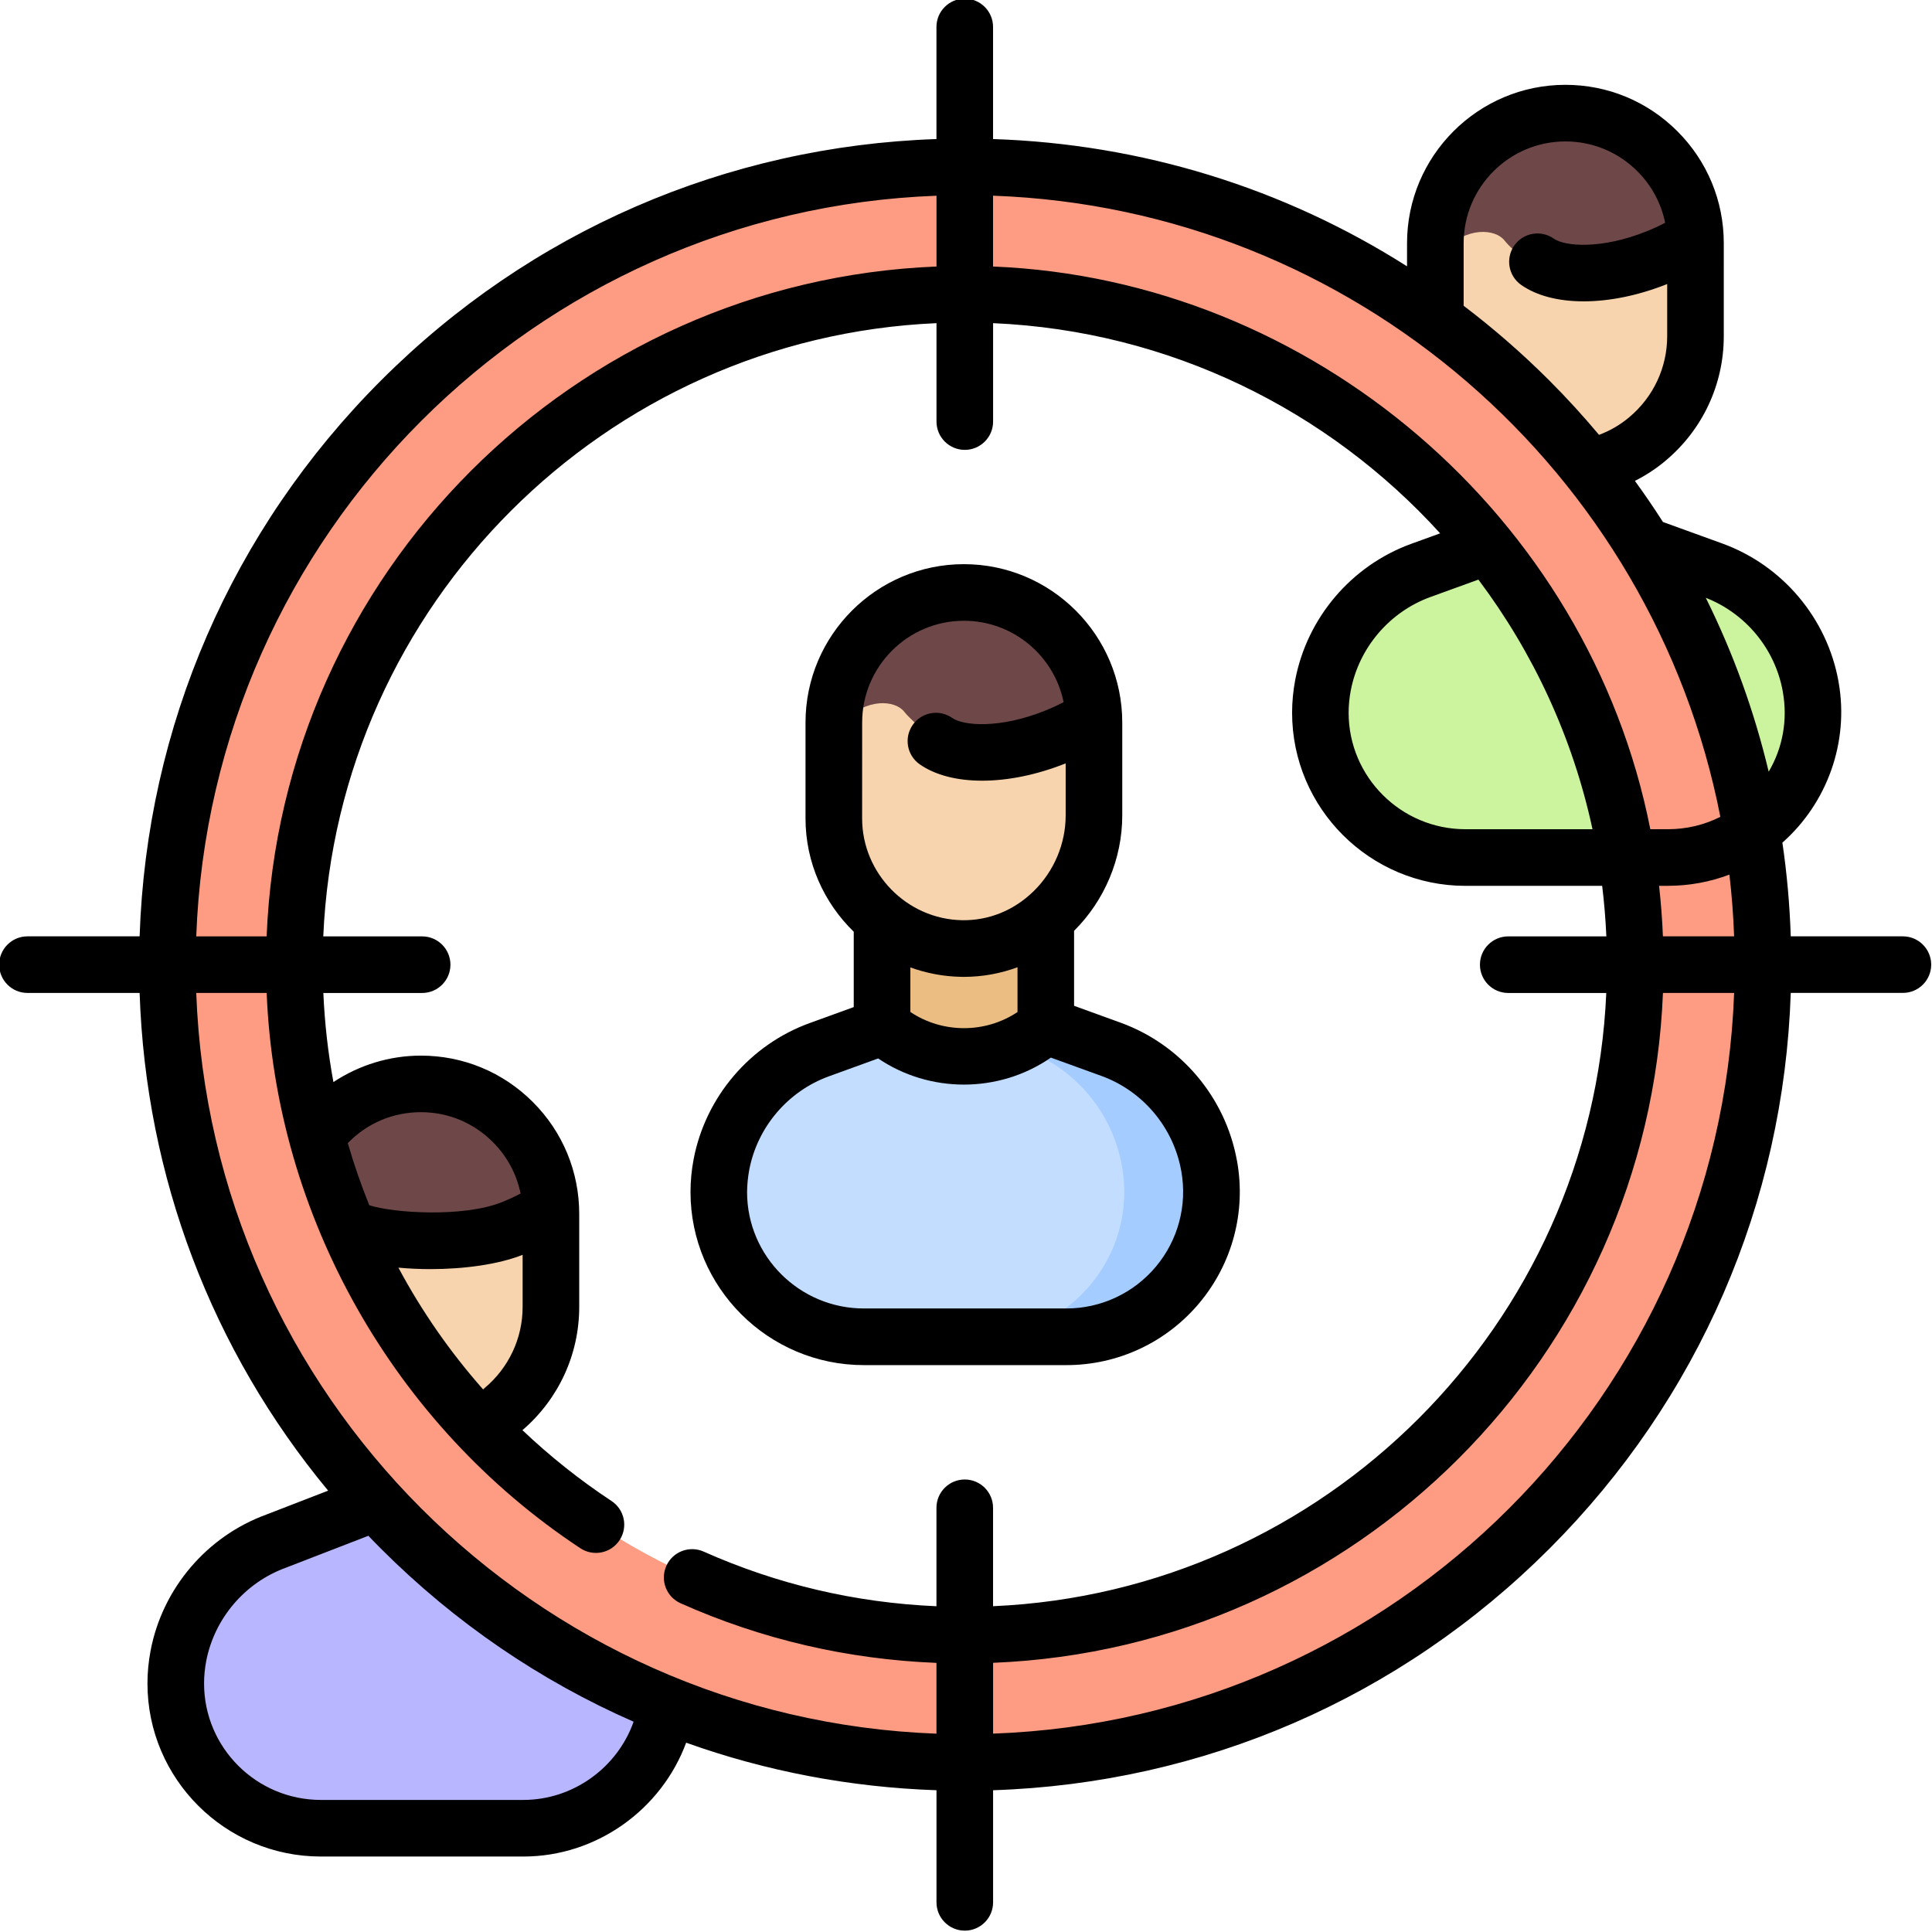 <?xml version="1.0" encoding="utf-8"?>
<!-- Generator: Adobe Illustrator 23.1.0, SVG Export Plug-In . SVG Version: 6.00 Build 0)  -->
<svg version="1.1" id="圖層_5" xmlns="http://www.w3.org/2000/svg" xmlns:xlink="http://www.w3.org/1999/xlink" x="0px" y="0px"
	 viewBox="0 0 512 512" style="enable-background:new 0 0 512 512;" xml:space="preserve">
<style type="text/css">
	.st0{fill:#B8B6FF;}
	.st1{fill:#F7D4AD;}
	.st2{fill:#6E4848;}
	.st3{fill:#C2DDFF;}
	.st4{fill:#A4CCFF;}
	.st5{fill:#ECBD83;}
	.st6{fill:#CCF49F;}
	.st7{fill:#FE9C83;}
	.st8{display:none;}
	.st9{display:inline;}
	.st10{fill:#FEE07D;}
	.st11{fill:#7C5757;}
	.st12{fill:#DAD8DB;}
	.st13{fill:#FFC269;}
	.st14{fill:#5D5260;}
	.st15{fill:#633C3E;}
	.st16{fill:#FF8B59;}
	.st17{fill:#DCEAFF;}
	.st18{fill:#4B3F4E;}
	.st19{fill:#B2785B;}
	.st20{fill:#935B45;}
</style>
<g>
	<g>
		<g>
			<g>
				<g>
					<path class="st0" d="M112.36,484.51h26.69c23.94,0,42.06-21.65,37.84-45.21l-0.02-0.09c-2.54-14.2-12.46-25.98-26.02-30.9
						l-38.49-13.96l-38.8,14.07c-13.4,4.86-23.25,16.42-25.93,30.42c-4.54,23.7,13.63,45.67,37.76,45.67H112.36z"/>
				</g>
				<g>
					<path class="st1" d="M146.35,321.71v24.65c0,19.33-15.82,35.61-35.15,35.23c-18.72-0.36-33.79-15.65-33.79-34.46v-25.42
						c0-19.04,15.43-34.47,34.47-34.47c9.52,0,18.14,3.86,24.37,10.1c5.87,5.86,9.63,13.82,10.06,22.67
						C146.34,320.57,146.35,321.14,146.35,321.71L146.35,321.71z"/>
				</g>
			</g>
			<g>
				<path class="st2" d="M146.31,320.01c-1.29,0.99-2.25,1.7-2.25,1.7c-2.44,1.41-5.09,2.7-7.93,3.84
					c-12.92,5.17-25.55,5.36-31.66,1.08c0,0-6.38-4.76-8.77-7.8s-9.99-3.81-16.29,2.88c-0.66,0.7-1.33,1.16-2,1.43v-1.43
					c0-19.04,15.43-34.47,34.47-34.47c9.52,0,18.14,3.86,24.37,10.1C142.12,303.2,145.88,311.16,146.31,320.01L146.31,320.01z"/>
			</g>
		</g>
		<g>
			<g>
				<g>
					<path class="st3" d="M256.28,354.27h26.69c23.94,0,42.06-21.65,37.84-45.21l-0.02-0.09c-2.54-14.2-12.46-25.98-26.02-30.9
						l-38.49-13.96l-38.8,14.07c-13.4,4.86-23.25,16.42-25.93,30.42c-4.54,23.7,13.63,45.67,37.76,45.67L256.28,354.27z"/>
				</g>
				<g>
					<path class="st4" d="M320.8,309.06l-0.02-0.09c-2.54-14.2-12.46-25.98-26.02-30.9l-38.49-13.96l-11.73,4.25l26.76,9.71
						c13.57,4.92,23.48,16.7,26.02,30.9l0.02,0.09c4.21,23.57-13.9,45.21-37.84,45.21h23.46
						C306.9,354.27,325.02,332.63,320.8,309.06z"/>
				</g>
				<g>
					<path class="st5" d="M277.5,271.87L277.5,271.87c-12.44,10.86-30.97,10.85-43.39,0v-29.08h43.39V271.87z"/>
				</g>
				<g>
					<path class="st1" d="M290.27,191.48v24.65c0,19.33-15.82,35.61-35.15,35.23c-18.72-0.36-33.79-15.65-33.79-34.46v-25.42
						c0-19.04,15.43-34.47,34.47-34.47c9.52,0,18.14,3.86,24.37,10.1c5.87,5.86,9.63,13.82,10.06,22.67
						C290.26,190.34,290.27,190.91,290.27,191.48L290.27,191.48z"/>
				</g>
			</g>
			<g>
				<path class="st2" d="M290.23,189.78c-1.29,0.99-2.25,1.7-2.25,1.7c-2.44,1.41-5.09,2.7-7.93,3.84
					c-12.92,5.17-25.55,5.36-31.66,1.08c0,0-6.38-4.76-8.77-7.8s-9.99-3.81-16.29,2.88c-0.66,0.7-1.33,1.16-2,1.43v-1.43
					c0-19.04,15.43-34.47,34.47-34.47c9.52,0,18.14,3.86,24.37,10.1C286.04,172.97,289.8,180.93,290.23,189.78z"/>
			</g>
		</g>
		<g>
			<g>
				<g>
					<path class="st6" d="M415.35,229.38h26.69c23.94,0,42.06-21.65,37.84-45.21l-0.02-0.09c-2.54-14.2-12.46-25.98-26.02-30.9
						l-38.49-13.96l-38.8,14.07c-13.4,4.86-23.25,16.42-25.93,30.42c-4.54,23.7,13.63,45.67,37.76,45.67L415.35,229.38z"/>
				</g>
				<g>
					<path class="st1" d="M449.34,66.59v24.65c0,19.33-15.82,35.61-35.15,35.23c-18.72-0.36-33.79-15.65-33.79-34.46V66.59
						c0-19.04,15.43-34.47,34.47-34.47c9.52,0,18.14,3.86,24.37,10.1c5.87,5.86,9.63,13.82,10.06,22.67
						C449.33,65.45,449.34,66.02,449.34,66.59z"/>
				</g>
			</g>
			<g>
				<path class="st2" d="M449.3,64.89c-1.29,0.99-2.25,1.7-2.25,1.7c-2.44,1.41-5.09,2.7-7.93,3.84
					c-12.92,5.17-25.55,5.36-31.66,1.08c0,0-6.38-4.76-8.77-7.8c-2.39-3.04-9.99-3.81-16.29,2.88c-0.66,0.7-1.33,1.16-2,1.43v-1.43
					c0-19.04,15.43-34.47,34.47-34.47c9.52,0,18.14,3.86,24.37,10.1C445.11,48.08,448.87,56.04,449.3,64.89L449.3,64.89z"/>
			</g>
		</g>
		<g>
			<path class="st7" d="M256.13,44.21c-116.76,0-211.42,94.66-211.42,211.43s94.66,211.43,211.42,211.43
				c116.77,0,211.43-94.66,211.43-211.43S372.9,44.21,256.13,44.21z M256.03,433.32c-98.13,0-177.68-79.55-177.68-177.68
				S157.9,77.96,256.03,77.96s177.68,79.55,177.68,177.68S354.16,433.32,256.03,433.32z"/>
		</g>
	</g>
	<g>
		<path d="M228.96,361.77h53.65c13.64,0,26.48-6,35.23-16.46c8.75-10.46,12.4-24.15,10-37.57c-0.01-0.06-0.03-0.15-0.05-0.23
			c-3.04-16.72-14.84-30.69-30.82-36.49l-12.33-4.47v-19.87c8.12-8.06,12.77-19.18,12.77-30.55v-24.65
			c0-23.14-18.83-41.97-41.97-41.97s-41.97,18.83-41.97,41.97v25.42c0,11.7,4.91,22.37,12.78,30.02v19.97l-11.69,4.24
			c-15.8,5.73-27.58,19.55-30.74,36.06c-0.55,2.89-0.83,5.83-0.83,8.72C183,341.2,203.61,361.77,228.96,361.77L228.96,361.77z
			 M228.48,191.48c0-14.87,12.1-26.97,26.97-26.97c13.02,0,23.91,9.27,26.42,21.56c-1.59,0.83-3.24,1.59-4.96,2.28
			c-11.98,4.8-21.58,4.01-24.57,1.91c-3.39-2.38-8.07-1.56-10.45,1.83c-2.38,3.39-1.56,8.07,1.83,10.45
			c4.14,2.9,9.93,4.35,16.55,4.35c6.8,0,14.48-1.53,22.14-4.59v13.82c0,7.46-3.08,14.76-8.46,20.03
			c-5.21,5.11-11.94,7.85-19.04,7.71c-14.58-0.28-26.44-12.38-26.44-26.97L228.48,191.48L228.48,191.48z M254.63,258.87
			c0.27,0.01,0.54,0.01,0.8,0.01c4.91,0,9.7-0.88,14.22-2.55v11.87c-8.53,5.7-19.85,5.7-28.39-0.01v-11.81
			C245.45,257.89,249.95,258.78,254.63,258.87z M198.56,310.01c2.17-11.35,10.26-20.84,21.12-24.78l13.04-4.73
			c6.82,4.62,14.77,6.93,22.73,6.93c8.09,0,16.17-2.39,23.05-7.15l13.35,4.84c11.01,3.99,19.13,13.64,21.19,25.17
			c0.01,0.06,0.02,0.13,0.04,0.21c1.57,9-0.89,18.17-6.76,25.18c-5.9,7.04-14.55,11.08-23.73,11.08h-53.65
			c-17.07,0-30.96-13.84-30.96-30.86C198,313.96,198.19,311.98,198.56,310.01L198.56,310.01z"/>
		<path d="M504.28,248.14h-29.71c-0.28-8.37-1.01-16.66-2.22-24.83c11.89-10.5,17.68-26.64,14.92-42.41
			c-0.01-0.09-0.03-0.18-0.04-0.26c-3-16.78-14.82-30.82-30.86-36.63l-15.67-5.68c-2.36-3.7-4.84-7.33-7.43-10.89
			c2.87-1.45,5.6-3.22,8.09-5.32c9.83-8.21,15.46-20.24,15.46-33V64.45c0-11.2-4.37-21.74-12.3-29.67
			c-7.93-7.93-18.47-12.3-29.67-12.3c-23.14,0-41.97,18.83-41.97,41.97v6.13c-32.66-20.76-70.28-32.43-109.71-33.73V7.14
			c0-4.14-3.36-7.5-7.5-7.5c-4.14,0-7.5,3.36-7.5,7.5v29.71c-55.62,1.89-107.65,24.42-147.2,63.98
			C61.4,140.42,38.86,192.48,37,248.14H7.28c-4.14,0-7.5,3.36-7.5,7.5c0,4.14,3.36,7.5,7.5,7.5H37
			c1.63,48.71,19.1,94.66,49.96,131.9l-16.39,6.34c-15.76,5.75-27.51,19.55-30.66,36.04c-0.55,2.89-0.83,5.83-0.83,8.72
			c0,25.29,20.62,45.86,45.96,45.86h53.65c19.43,0,36.61-12.47,43.15-30.17c21.09,7.55,43.41,11.82,66.34,12.6v29.71
			c0,4.14,3.36,7.5,7.5,7.5c4.14,0,7.5-3.36,7.5-7.5v-29.71c55.7-1.84,107.81-24.39,147.41-63.99
			c39.58-39.58,62.12-91.64,63.98-147.31h29.72c4.14,0,7.5-3.36,7.5-7.5C511.78,251.5,508.42,248.14,504.28,248.14z M440.69,248.14
			c-0.18-4.51-0.52-8.97-1.02-13.39h2.35c5.64,0,11.13-1.02,16.29-2.97c0.63,5.39,1.05,10.85,1.25,16.36H440.69z M472.43,183.11
			c0.01,0.08,0.02,0.16,0.04,0.25c1.34,7.49-0.07,14.92-3.75,21.15c-3.81-15.99-9.39-31.43-16.67-46.09
			C462.61,162.56,470.38,171.93,472.43,183.11L472.43,183.11z M387.88,64.45c0-14.87,12.1-26.97,26.97-26.97
			c7.2,0,13.97,2.81,19.07,7.9c3.8,3.8,6.32,8.52,7.36,13.66c-1.59,0.83-3.25,1.6-4.96,2.28c-11.98,4.8-21.58,4-24.57,1.91
			c-3.39-2.38-8.07-1.56-10.45,1.83c-2.38,3.39-1.56,8.07,1.83,10.45c4.14,2.9,9.93,4.35,16.55,4.35c6.8,0,14.48-1.53,22.14-4.59
			V89.1c0,8.31-3.67,16.14-10.09,21.5c-2.4,2.02-5.11,3.58-7.97,4.64c-4.16-4.96-8.55-9.78-13.18-14.41
			c-7.17-7.17-14.76-13.77-22.7-19.8L387.88,64.45L387.88,64.45z M455.91,216.47c-4.28,2.16-9.01,3.28-13.9,3.28h-4.66
			C421,136.85,347.57,74.01,263.17,70.63V51.86C358.92,55.3,438.05,125.05,455.91,216.47L455.91,216.47z M422.03,219.75h-33.68
			c-17.07,0-30.95-13.85-30.95-30.87c0-1.95,0.19-3.94,0.57-5.9c2.17-11.34,10.27-20.83,21.12-24.77l12.7-4.61
			C406.29,172.9,416.78,195.37,422.03,219.75L422.03,219.75z M248.18,51.87v18.76c-96.15,3.85-173.66,81.36-177.52,177.52H52.01
			C55.88,141.68,141.73,55.79,248.18,51.87z M128.41,367.86c-0.13,0.11-0.26,0.23-0.38,0.35c-8.74-9.89-16.27-20.72-22.45-32.27
			c2.73,0.25,5.58,0.39,8.46,0.39c8.91,0,18.03-1.23,24.46-3.79v13.83C138.5,354.66,134.82,362.5,128.41,367.86z M132.99,318.59
			c-10.3,4.12-28.87,2.85-35.13,0.81c-2.17-5.38-4.08-10.86-5.69-16.46c5.06-5.24,11.94-8.2,19.36-8.2c7.21,0,13.98,2.8,19.07,7.91
			c3.79,3.79,6.32,8.51,7.36,13.65C136.36,317.14,134.7,317.9,132.99,318.59z M138.68,477H85.04c-17.07,0-30.96-13.84-30.96-30.86
			c0-1.95,0.19-3.94,0.56-5.9c2.17-11.35,10.27-20.84,21.12-24.78c0.05-0.02,0.1-0.04,0.15-0.06l21.71-8.4
			c1.11,1.16,2.22,2.31,3.36,3.44c19.61,19.61,42.28,35.03,66.93,45.83C163.62,468.42,151.92,477,138.68,477L138.68,477z
			 M52.01,263.14h18.66c2.37,59.13,33.75,114.56,83.13,147.16c3.46,2.28,8.11,1.33,10.39-2.13c2.28-3.46,1.33-8.11-2.13-10.39
			c-8.5-5.61-16.38-11.91-23.61-18.77c9.57-8.21,15.05-20.07,15.05-32.64v-24.65c0-11.22-4.37-21.76-12.29-29.67
			c-7.92-7.93-18.46-12.3-29.68-12.3c-8.31,0-16.37,2.51-23.17,7.01c-1.43-7.74-2.32-15.63-2.67-23.61h26.18
			c4.14,0,7.5-3.36,7.5-7.5c0-4.14-3.36-7.5-7.5-7.5H85.67c3.83-87.88,74.62-158.67,162.51-162.51v26.08c0,4.14,3.36,7.5,7.5,7.5
			s7.5-3.36,7.5-7.5V85.64c46.87,2.04,88.88,23.12,118.47,55.7l-7.66,2.78c-15.8,5.73-27.58,19.54-30.74,36.05
			c-0.55,2.89-0.83,5.82-0.83,8.72c0,25.29,20.61,45.87,45.95,45.87h36.22c0.54,4.41,0.91,8.88,1.11,13.39H399.7
			c-4.14,0-7.5,3.36-7.5,7.5c0,4.14,3.36,7.5,7.5,7.5h25.98c-3.83,87.88-74.62,158.68-162.51,162.51v-26.08c0-4.14-3.36-7.5-7.5-7.5
			c-4.14,0-7.5,3.36-7.5,7.5v26.09c-21.42-0.92-42.14-5.77-61.69-14.48c-3.78-1.68-8.22,0.01-9.9,3.8c-1.69,3.78,0.01,8.22,3.8,9.9
			c21.48,9.57,44.25,14.86,67.79,15.79v18.76C141.73,455.5,55.88,369.61,52.01,263.14z M263.18,459.43v-18.77
			c96.15-3.85,173.66-81.36,177.52-177.52h18.86C455.68,369.67,369.72,455.61,263.18,459.43z"/>
	</g>
</g>
<g class="st8">
	<g class="st9">
		<g>
			<path class="st3" d="M252.18,11.44H134.92c-8.57,0-15.52,6.95-15.52,15.52V94.3c0,8.57,6.95,15.52,15.52,15.52h0.76
				c3.24,0,5.88,2.63,5.88,5.88v19.65c0,3.08,3.58,4.77,5.96,2.82l32.93-27.02c1.05-0.86,2.37-1.33,3.73-1.33h68
				c8.57,0,15.52-6.95,15.52-15.52V26.96C267.71,18.39,260.76,11.44,252.18,11.44z"/>
		</g>
		<g>
			<path class="st10" d="M254.72,61.11h117.26c8.57,0,15.52,6.95,15.52,15.52v70c0,8.57-6.95,15.52-15.52,15.52h-0.76
				c-3.24,0-5.88,2.63-5.88,5.88v19.65c0,3.08-3.58,4.77-5.96,2.82l-32.93-27.02c-1.05-0.86-2.37-1.33-3.73-1.33h-68
				c-8.57,0-15.52-6.95-15.52-15.52v-70C239.19,68.06,246.14,61.11,254.72,61.11z"/>
		</g>
		<g>
			<path class="st11" d="M392.94,312.02H115.37c-10.41,0-18.85-8.44-18.85-18.85v-8.96h315.28v8.96
				C411.79,303.58,403.35,312.02,392.94,312.02L392.94,312.02z"/>
		</g>
		<g>
			<path class="st12" d="M305.2,312.01H203.11c4.12,12.2,12.48,22.44,23.33,28.96c7.12,4.28,11.61,11.83,11.61,20.13v138.24h30.92
				V361.94c0-8.5,4.69-16.2,12.05-20.45C292.28,334.99,300.97,324.54,305.2,312.01L305.2,312.01z"/>
		</g>
		<g>
			<path class="st13" d="M117.98,391.41H19.02c-6.49,0-11.75-5.26-11.75-11.75V363.6h122.46v16.06
				C129.73,386.15,124.47,391.41,117.98,391.41z"/>
		</g>
		<g>
			<path class="st3" d="M21.12,312.02v-84.98c0-13.73,5.45-26.89,15.15-36.6c13.96-13.97,37.66-10.6,46.13,7.24l20.04,34.85
				l-4.03,79.48"/>
		</g>
		<g>
			<path class="st14" d="M165.85,499.35H149.9c-3.01,0-5.56-2.23-5.96-5.21l-17.6-130.56h-74.9c-16.75,0-30.32-13.58-30.32-30.32
				v-21.23h114.67c19.93,0,36.08,16.15,36.08,36.08v145.23C171.87,496.65,169.17,499.35,165.85,499.35L165.85,499.35z"/>
		</g>
		<g>
			<path class="st4" d="M61.78,246.91l34.74,37.3h85.38c0-15.51-11.22-28.75-26.52-31.3l-45.59-7.58L82.4,197.68
				c-10.91-4.59-22.87-4.83-29.48,1.06C43.31,207.3,43.45,230.21,61.78,246.91L61.78,246.91z"/>
		</g>
		<g>
			<path class="st1" d="M76.26,141.78v13.68c0,14.72-11.92,26.64-26.63,26.64c-8.91,0-16.79-4.37-21.63-11.08
				c-1.16-1.6-2.14-3.34-2.92-5.19c-1.34-3.18-2.09-6.69-2.09-10.37v-13.68c0-14.71,11.93-26.64,26.64-26.64
				c7.35,0,14.01,2.98,18.83,7.8c2.76,2.76,4.92,6.13,6.25,9.89C75.72,135.62,76.26,138.64,76.26,141.78L76.26,141.78z"/>
		</g>
		<g>
			<path class="st2" d="M74.71,132.83l-0.59-0.11l-24.33,10.5c-1.33,0.57-2.35,1.71-2.76,3.11l-0.99,3.34
				c0,0-1.91,15.83-15.92,20.72c-0.73,0.25-1.44,0.46-2.12,0.63c-1.16-1.6-2.14-3.34-2.92-5.19c-1.34-3.18-2.09-6.69-2.09-10.37
				v-13.68c0-14.71,11.93-26.64,26.64-26.64c7.35,0,14.01,2.98,18.83,7.8C71.22,125.7,73.38,129.07,74.71,132.83z"/>
		</g>
		<g>
			<circle class="st15" cx="475.85" cy="116.05" r="15.07"/>
		</g>
		<g>
			<path class="st13" d="M393.57,391.41h98.96c6.49,0,11.75-5.26,11.75-11.75V363.6H381.82v16.06
				C381.82,386.15,387.08,391.41,393.57,391.41L393.57,391.41z"/>
		</g>
		<g>
			<path class="st16" d="M7.25,363.6v11.95h109.64v15.86h1.07c6.49,0,11.75-5.26,11.75-11.75V363.6H7.25z"/>
		</g>
		<g>
			<path class="st16" d="M381.79,363.6v11.95h109.64v15.86h1.07c6.49,0,11.75-5.26,11.75-11.75V363.6H381.79z"/>
		</g>
		<g>
			<path class="st10" d="M490.43,312.02v-84.98c0-13.73-5.45-26.89-15.15-36.6c-13.96-13.97-37.66-10.6-46.13,7.24l-20.04,34.85
				l4.03,79.48"/>
		</g>
		<g>
			<path class="st14" d="M345.7,499.35h15.95c3.01,0,5.56-2.23,5.96-5.21l17.6-130.56h74.9c16.75,0,30.32-13.58,30.32-30.32v-21.23
				H375.76c-19.93,0-36.08,16.15-36.08,36.08v145.23C339.68,496.65,342.38,499.35,345.7,499.35L345.7,499.35z"/>
		</g>
		<g>
			<path class="st13" d="M449.77,246.91l-34.74,37.3h-85.38c0-15.51,11.22-28.75,26.52-31.3l45.59-7.58l29.26-50.9
				c2.88-0.76,15.79-3.9,23.93,2.9C465.1,205.81,465.86,228.1,449.77,246.91z"/>
		</g>
		<g>
			<path class="st1" d="M482.43,141.48v13.68c0,5.13-1.45,9.92-3.96,13.98c-4.68,7.59-13.08,12.66-22.67,12.66
				c-14.71,0-26.64-11.93-26.64-26.64v-13.68c0-2.3,0.29-4.53,0.84-6.66v-0.01c1.21-4.68,3.65-8.86,6.96-12.17
				c4.83-4.82,11.49-7.8,18.84-7.8C470.5,114.84,482.43,126.76,482.43,141.48L482.43,141.48z"/>
		</g>
		<g>
			<path class="st2" d="M482.43,141.48v13.68c0,5.13-1.45,9.92-3.96,13.98c-2.42-0.49-5.01-1.41-7.55-2.99
				c-9.44-5.86-17.68-16.48-17.68-16.48l-1-3.34c-0.41-1.4-1.42-2.54-2.76-3.11l-19.48-8.4v-0.01c1.21-4.68,3.65-8.86,6.96-12.17
				c4.83-4.82,11.49-7.8,18.84-7.8C470.5,114.84,482.43,126.76,482.43,141.48z"/>
		</g>
	</g>
	<g class="st9">
		<path d="M134.06,117.56v18.05c0,4.35,2.44,8.21,6.38,10.07c1.54,0.73,3.18,1.09,4.79,1.09c2.51,0,5-0.86,7.05-2.54l32.49-26.65
			h21.07c4.14,0,7.5-3.36,7.5-7.5s-3.36-7.5-7.5-7.5h-21.65c-3.08,0-6.09,1.07-8.48,3.03l-26.65,21.86v-11.52
			c0-7.37-6-13.37-13.37-13.37h-0.76c-4.43,0-8.03-3.6-8.03-8.03V27.21c0-4.42,3.6-8.02,8.03-8.02h117.25c4.43,0,8.03,3.6,8.03,8.02
			v26.65h-5.49c-12.7,0-23.02,10.33-23.02,23.02v70c0,12.7,10.33,23.02,23.02,23.02h67.42l32.48,26.65
			c2.05,1.68,4.53,2.55,7.05,2.55c1.62,0,3.25-0.36,4.79-1.09c3.94-1.86,6.38-5.72,6.38-10.08v-18.04
			c12.3-0.46,22.16-10.6,22.16-23.01v-70c0-12.69-10.33-23.02-23.02-23.02h-96.76V27.21c0-12.69-10.33-23.02-23.03-23.02H134.93
			c-12.7,0-23.03,10.33-23.03,23.02v67.33C111.9,106.95,121.76,117.1,134.06,117.56L134.06,117.56z M380,76.89v70
			c0,4.43-3.6,8.02-8.02,8.02h-0.76c-7.38,0-13.38,6-13.38,13.38v11.51l-26.64-21.85c-2.39-1.96-5.4-3.03-8.48-3.03h-68
			c-4.43,0-8.02-3.6-8.02-8.02v-70c0-4.42,3.6-8.02,8.02-8.02h12.98c0.01,0,0.01,0,0.02,0s0.01,0,0.02,0h104.24
			C376.4,68.86,380,72.46,380,76.89L380,76.89z"/>
		<path d="M239.49,43.01c0-4.14-3.36-7.5-7.5-7.5h-82.69c-4.14,0-7.5,3.36-7.5,7.5s3.36,7.5,7.5,7.5h82.69
			C236.14,50.51,239.49,47.15,239.49,43.01z"/>
		<path d="M149.3,67.97c-4.14,0-7.5,3.36-7.5,7.5s3.36,7.5,7.5,7.5h54.01c4.14,0,7.5-3.36,7.5-7.5s-3.36-7.5-7.5-7.5H149.3z"/>
		<path d="M263.04,95.02c0,4.14,3.36,7.5,7.5,7.5h82.69c4.14,0,7.5-3.36,7.5-7.5s-3.36-7.5-7.5-7.5h-82.69
			C266.4,87.52,263.04,90.88,263.04,95.02z"/>
		<path d="M324.55,119.98h-54.01c-4.14,0-7.5,3.36-7.5,7.5c0,4.14,3.36,7.5,7.5,7.5h54.01c4.14,0,7.5-3.36,7.5-7.5
			C332.05,123.34,328.69,119.98,324.55,119.98z"/>
		<path d="M504.28,356.35h-14.05c4.83-6.35,7.71-14.27,7.71-22.85l0-55.34c0-4.14-3.36-7.5-7.5-7.5s-7.5,3.36-7.5,7.5v26.61h-62.66
			l-0.73-14.33c0.35-0.26,0.68-0.55,0.98-0.87l34.74-37.3c2.82-3.03,2.65-7.78-0.38-10.6c-3.03-2.82-7.78-2.65-10.6,0.38
			l-32.51,34.91h-73.45c2.72-8.42,9.92-14.88,19.08-16.4l45.59-7.58c2.22-0.37,4.15-1.71,5.27-3.66l7.33-12.75
			c0.01-0.01,0.01-0.02,0.02-0.03l20.04-34.86c0.1-0.17,0.19-0.34,0.27-0.52c3.4-7.16,10.54-11.61,18.62-11.61
			c5.8,0,11.28,2.29,15.43,6.44c8.36,8.36,12.96,19.48,12.96,31.3v19.87c0,4.14,3.36,7.5,7.5,7.5s7.5-3.36,7.5-7.5v-19.87
			c0-15.83-6.16-30.71-17.35-41.9c-1.15-1.16-2.38-2.22-3.65-3.2c7.91-6.26,12.99-15.93,12.99-26.77v-13.68
			c0-2.48-0.27-4.89-0.78-7.22c5.68-4.18,9.27-10.9,9.27-18.2c0-12.45-10.13-22.58-22.57-22.58c-9.37,0-17.41,5.7-20.82,13.89
			c-12.64,0.28-23.6,7.44-29.27,17.89c-3.12-0.26-6.2,1.46-7.51,4.5c-1.58,3.65-0.02,7.85,3.47,9.64c-0.04,0.69-0.07,1.39-0.07,2.09
			v13.68c0,10.32,4.61,19.58,11.88,25.85c-4.6,3.33-8.4,7.8-11.01,13.15l-25.5,44.35l-42.09,7c-16.48,2.74-29.02,15.34-32.07,31.2
			H188.68c-3.05-15.86-15.6-28.46-32.07-31.2l-42.09-7l-25.48-44.32c-3.24-6.67-8.34-11.94-14.53-15.39
			c5.73-6.11,9.25-14.31,9.25-23.33v-13.68c0-18.82-15.31-34.14-34.14-34.14c-18.82,0-34.14,15.31-34.14,34.14v13.68
			c0,4.6,0.9,9.08,2.69,13.29c2.82,6.67,7.59,12.08,13.48,15.72c-0.23,0.22-0.46,0.43-0.68,0.65
			c-11.19,11.19-17.36,26.07-17.36,41.9l0,106.21c0,8.58,2.88,16.49,7.71,22.85H7.28c-4.14,0-7.5,3.36-7.5,7.5v16.07
			c0,10.61,8.64,19.24,19.25,19.24h9.6L7.47,498.03c-0.87,4.05,1.71,8.04,5.76,8.9c0.53,0.11,1.06,0.17,1.58,0.17
			c3.46,0,6.57-2.41,7.33-5.93l21.83-102.01h48.5l21.82,102.01c0.75,3.52,3.86,5.93,7.33,5.93c0.52,0,1.05-0.05,1.58-0.17
			c4.05-0.87,6.63-4.85,5.76-8.9l-21.15-98.87h10.19c1.88,0,3.7-0.29,5.44-0.8l13.08,97.03c0.9,6.68,6.66,11.71,13.4,11.71h15.95
			c7.45,0,13.52-6.06,13.52-13.52V348.35c0-10.93-4.05-20.92-10.72-28.58h29.34c5.09,11.55,13.67,21.32,24.58,27.89
			c4.99,3,7.98,8.13,7.98,13.71V492.1h-10.58c-4.14,0-7.5,3.36-7.5,7.5s3.36,7.5,7.5,7.5h68.37c4.14,0,7.5-3.36,7.5-7.5
			s-3.36-7.5-7.5-7.5h-11.88V362.19c0-5.65,3.18-11,8.3-13.95c11.39-6.57,20.32-16.55,25.56-28.47h32.58
			c-6.67,7.66-10.72,17.65-10.72,28.58v145.23c0,7.45,6.06,13.52,13.52,13.52h15.95c6.74,0,12.49-5.03,13.39-11.71l13.08-97.03
			c1.74,0.52,3.57,0.8,5.44,0.8h10.19l-21.15,98.87c-0.87,4.05,1.71,8.04,5.77,8.9c0.53,0.11,1.06,0.17,1.58,0.17
			c3.46,0,6.57-2.41,7.33-5.93l21.83-102.01h48.5l21.83,102.01c0.75,3.52,3.86,5.93,7.33,5.93c0.52,0,1.05-0.05,1.58-0.17
			c4.05-0.87,6.63-4.85,5.77-8.9l-21.15-98.87h9.6c10.61,0,19.25-8.63,19.25-19.24v-16.07
			C511.78,359.71,508.42,356.35,504.28,356.35L504.28,356.35z M475.86,108.72c4.17,0,7.57,3.4,7.57,7.58c0,1.42-0.42,2.77-1.14,3.93
			c-3.17-3.91-7.19-7.1-11.78-9.3C471.88,109.57,473.77,108.72,475.86,108.72z M455.79,122.59c10.55,0,19.14,8.59,19.14,19.14v13.68
			c0,10.55-8.58,19.14-19.14,19.14c-10.55,0-19.14-8.59-19.14-19.14v-9.31l8.74,3.77l0.65,2.18c0.97,3.26,3.95,5.36,7.19,5.36
			c0.71,0,1.43-0.1,2.14-0.31c3.97-1.18,6.23-5.36,5.05-9.33l-0.99-3.33c-1.05-3.54-3.6-6.4-6.98-7.86l-12.59-5.43
			C443.29,126,449.15,122.59,455.79,122.59L455.79,122.59z M30.49,142.03c0-10.55,8.58-19.14,19.14-19.14
			c5.63,0,10.69,2.46,14.2,6.35l-17,7.34c-3.39,1.46-5.93,4.33-6.98,7.86l-0.99,3.33c-1.18,3.97,1.08,8.15,5.05,9.33
			c0.71,0.21,1.43,0.31,2.14,0.31c3.23,0,6.22-2.11,7.19-5.36l0.65-2.18l14.89-6.43v12.27c0,10.55-8.58,19.14-19.14,19.14
			c-7.71,0-14.63-4.59-17.64-11.69c-1-2.35-1.5-4.86-1.5-7.45L30.49,142.03L30.49,142.03z M41.58,195.98
			c4.15-4.15,9.62-6.44,15.42-6.44c8.08,0,15.22,4.45,18.62,11.61c0.08,0.17,0.17,0.34,0.26,0.5c0,0.01,0,0.01,0.01,0.01l1.56,2.71
			l18.49,32.15c0,0.01,0.01,0.01,0.01,0.02l7.33,12.76c1.12,1.95,3.06,3.29,5.27,3.66l45.59,7.58c9.16,1.52,16.36,7.98,19.08,16.4
			H99.78l-32.51-34.91c-2.82-3.03-7.57-3.2-10.6-0.38c-3.03,2.82-3.2,7.57-0.38,10.6l32.73,35.14v6.01c0,3.82,0.82,7.45,2.29,10.73
			l-0.03,0.62H28.62v-77.48C28.62,215.46,33.22,204.35,41.58,195.98L41.58,195.98z M117.99,384.16H19.03c-2.34,0-4.25-1.9-4.25-4.24
			v-8.57h105.02l1.51,11.21C120.51,383.55,119.3,384.16,117.99,384.16z M164.37,348.35V492.1H151.2l-17.42-129.28
			c-0.5-3.72-3.68-6.5-7.43-6.5h-74.9c-12.58,0-22.82-10.24-22.82-22.82v-13.73h107.17C151.55,319.77,164.37,332.59,164.37,348.35
			L164.37,348.35z M277.27,335.24c-9.75,5.62-15.81,15.95-15.81,26.95V492.1h-15.92V361.36c0-10.89-5.7-20.82-15.25-26.56
			c-6.27-3.77-11.51-8.94-15.36-15.03h5.11c4.14,0,7.5-3.36,7.5-7.5s-3.36-7.5-7.5-7.5H115.37c-6.26,0-11.35-5.09-11.35-11.35v-1.46
			h300.28v1.46c0,6.26-5.09,11.35-11.35,11.35H249.38c-4.14,0-7.5,3.36-7.5,7.5s3.36,7.5,7.5,7.5h44
			C289.38,326.1,283.87,331.43,277.27,335.24L277.27,335.24z M360.35,492.1h-13.17V348.35c0-15.76,12.82-28.58,28.58-28.58h107.17
			v13.73c0,12.58-10.24,22.82-22.82,22.82h-74.9c-3.76,0-6.93,2.78-7.43,6.5L360.35,492.1z M496.78,379.92
			c0,2.34-1.91,4.24-4.25,4.24h-98.96c-1.31,0-2.52-0.61-3.32-1.6l1.51-11.21h105.02V379.92z"/>
	</g>
</g>
<g class="st8">
	<g class="st9">
		<g>
			<g>
				<g>
					<path class="st3" d="M365.57,504.14H53.12c-15.63,0-28.3-12.67-28.3-28.3V35.44c0-15.63,12.67-28.3,28.3-28.3h312.45
						c15.63,0,28.3,12.67,28.3,28.3v440.41C393.87,491.48,381.2,504.14,365.57,504.14z"/>
				</g>
				<g>
					<path class="st4" d="M365.57,7.14h-26.09v128.72c0,170.88-138.54,309.4-309.44,309.4h-5.21v30.58
						c0,15.63,12.67,28.29,28.3,28.29h312.45c15.63,0,28.3-12.67,28.3-28.29V35.44C393.87,19.81,381.2,7.14,365.57,7.14L365.57,7.14
						z"/>
				</g>
				<g>
					<g>
						<g>
							<path class="st3" d="M246.7,214.64h-75.06c-11.6,0-20.32-10.56-18.14-21.94l2.95-15.4c0.85-4.42,2.56-8.54,4.99-12.16
								c3.84-5.77,9.48-10.27,16.22-12.72l31.72-11.51l31.48,11.42c6.77,2.46,12.43,7,16.28,12.81v0.01c2.47,3.71,4.19,7.92,5,12.45
								l2.74,15.32C266.91,204.24,258.21,214.64,246.7,214.64L246.7,214.64z"/>
						</g>
						<g>
							<path class="st5" d="M226.75,147.26L209,162.75l-17.74-15.49v-23.78h35.49L226.75,147.26z"/>
						</g>
						<g>
							<path class="st1" d="M237.19,81.52v20.16c0,15.81-12.94,29.12-28.74,28.81c-15.32-0.29-27.64-12.8-27.64-28.18V81.52
								c0-15.57,12.62-23.69,28.19-23.69C224.57,57.83,237.19,65.96,237.19,81.52z"/>
						</g>
						<g>
							<path class="st4" d="M179.7,187.43v27.21h-8.05c-11.6,0-20.32-10.56-18.14-21.94l2.95-15.4c0.85-4.42,2.56-8.54,4.99-12.16
								C171.86,167.22,179.7,176.41,179.7,187.43L179.7,187.43z"/>
						</g>
						<g>
							<path class="st4" d="M246.7,214.64h-7.76v-27.21c0-11,7.81-20.18,18.2-22.27c2.47,3.71,4.19,7.92,5,12.45l2.74,15.32
								C266.91,204.24,258.21,214.64,246.7,214.64z"/>
						</g>
					</g>
					<g>
						<path class="st2" d="M237.19,80.15c-1.06,0.81-1.84,1.39-1.84,1.39c-2,1.15-4.16,2.21-6.49,3.14
							c-10.57,4.23-20.91,4.39-25.91,0.88c0,0-5.22-3.89-7.18-6.38c-1.96-2.49-8.17-3.12-13.33,2.36c-0.54,0.57-1.09,0.95-1.64,1.17
							v-1.17c0-15.58,12.63-28.2,28.21-28.2c7.79,0,14.84,3.16,19.94,8.26C233.76,66.4,236.83,72.91,237.19,80.15z"/>
					</g>
				</g>
			</g>
		</g>
		<g>
			<path d="M183.93,142.23l-8.66,3.14c-13.36,4.85-23.33,16.54-26.02,30.52l-2.94,15.4c-1.47,7.63,0.53,15.44,5.48,21.43
				c4.95,5.99,12.25,9.43,20.02,9.43h75.06c7.71,0,14.98-3.39,19.93-9.31c4.95-5.91,7-13.65,5.65-21.23l-2.74-15.32
				c-2.54-14.2-12.54-26.08-26.11-31l-9.18-3.33v-13.53c0-0.38-0.04-0.75-0.09-1.12c6.7-6.82,10.53-16.11,10.53-25.63V81.52
				c0-19.68-16.01-35.69-35.69-35.69s-35.69,16.01-35.69,35.69v20.79c0,9.78,4.03,18.71,10.51,25.19c-0.04,0.3-0.06,0.61-0.06,0.93
				L183.93,142.23z M254.94,178.93l2.74,15.32c0.57,3.2-0.3,6.47-2.38,8.96c-2.09,2.5-5.16,3.93-8.42,3.93h-75.06
				c-3.29,0-6.37-1.45-8.46-3.99c-2.09-2.53-2.93-5.82-2.31-9.05l2.94-15.4c1.69-8.81,7.98-16.18,16.4-19.24l5.67-2.05
				c0.14,0.15,0.29,0.29,0.44,0.43c6.46,5.65,14.57,8.48,22.68,8.48c8.1,0,16.21-2.82,22.67-8.46c0.23-0.2,0.45-0.42,0.65-0.65
				l5.98,2.17C247.04,162.49,253.34,169.97,254.94,178.93z M188.48,81.52c0-11.41,9.28-20.69,20.69-20.69
				c9.63,0,17.72,6.62,20.01,15.54c-0.96,0.47-1.95,0.92-2.97,1.32c-9.22,3.69-16.67,3.2-18.8,1.71c-3.39-2.38-8.07-1.56-10.45,1.83
				c-2.38,3.39-1.56,8.07,1.83,10.45c3.66,2.57,8.63,3.85,14.31,3.85c5.15,0,10.89-1.07,16.74-3.19v9.33
				c0,5.73-2.37,11.35-6.51,15.4c-1.91,1.88-4.11,3.33-6.46,4.34c-0.16,0.06-0.33,0.13-0.49,0.21c-2.42,0.96-5,1.44-7.64,1.37
				c-11.18-0.21-20.28-9.49-20.28-20.68L188.48,81.52z M208.48,137.99c0.23,0,0.46,0.01,0.68,0.01c3.52,0,6.97-0.53,10.26-1.54v12
				c-6.25,3.85-14.24,3.85-20.49-0.01v-11.97C201.97,137.4,205.17,137.93,208.48,137.99z"/>
			<path d="M91.18,350.55h163.88c4.14,0,7.5-3.36,7.5-7.5s-3.36-7.5-7.5-7.5H91.18c-4.14,0-7.5,3.36-7.5,7.5
				S87.03,350.55,91.18,350.55z"/>
			<path d="M91.18,390.99h163.88c4.14,0,7.5-3.36,7.5-7.5s-3.36-7.5-7.5-7.5H91.18c-4.14,0-7.5,3.36-7.5,7.5
				S87.03,390.99,91.18,390.99z"/>
			<path d="M91.18,431.43h163.88c4.14,0,7.5-3.36,7.5-7.5s-3.36-7.5-7.5-7.5H91.18c-4.14,0-7.5,3.36-7.5,7.5
				S87.03,431.43,91.18,431.43z"/>
			<path d="M83.68,262.17c0,4.14,3.36,7.5,7.5,7.5h184.37c4.14,0,7.5-3.36,7.5-7.5s-3.36-7.5-7.5-7.5H91.18
				C87.03,254.67,83.68,258.03,83.68,262.17z"/>
			<path d="M91.18,310.11h163.88c4.14,0,7.5-3.36,7.5-7.5s-3.36-7.5-7.5-7.5H91.18c-4.14,0-7.5,3.36-7.5,7.5
				S87.03,310.11,91.18,310.11z"/>
			<path d="M63.48,350.58c4.16,0,7.53-3.37,7.53-7.53c0-4.16-3.37-7.53-7.53-7.53s-7.53,3.37-7.53,7.53S59.32,350.58,63.48,350.58z"
				/>
			<path d="M63.48,269.7c4.16,0,7.53-3.37,7.53-7.53s-3.37-7.53-7.53-7.53s-7.53,3.37-7.53,7.53S59.32,269.7,63.48,269.7z"/>
			<path d="M63.48,310.14c4.16,0,7.53-3.37,7.53-7.53s-3.37-7.53-7.53-7.53s-7.53,3.37-7.53,7.53S59.32,310.14,63.48,310.14z"/>
			<path d="M63.48,391.02c4.16,0,7.53-3.37,7.53-7.53s-3.37-7.53-7.53-7.53s-7.53,3.37-7.53,7.53S59.32,391.02,63.48,391.02z"/>
			<path d="M63.48,431.46c4.16,0,7.53-3.37,7.53-7.53s-3.37-7.53-7.53-7.53s-7.53,3.37-7.53,7.53
				C55.95,428.09,59.32,431.46,63.48,431.46z"/>
			<path d="M386.37,346.41v129.44c0,11.49-9.31,20.8-20.8,20.8H53.13c-11.49,0-20.8-9.31-20.8-20.8V97.73
				c0-4.11-3.17-7.69-7.27-7.81c-4.25-0.13-7.73,3.28-7.73,7.5v378.43c0,19.77,16.03,35.8,35.8,35.8h312.44
				c19.77,0,35.8-16.03,35.8-35.8V346.41c0-4.14-3.36-7.5-7.5-7.5h0C389.72,338.91,386.37,342.27,386.37,346.41z M393.87,131.71
				c4.14,0,7.5-3.36,7.5-7.5V35.44c0-19.74-16.06-35.79-35.8-35.79H53.13c-19.77,0-35.8,16.03-35.8,35.8v28.63
				c0,4.11,3.17,7.69,7.27,7.81c4.25,0.13,7.73-3.28,7.73-7.5V35.44c0-11.48,9.31-20.8,20.79-20.8h312.45
				c11.49,0,20.8,9.31,20.8,20.8v88.77C386.37,128.35,389.73,131.71,393.87,131.71L393.87,131.71z"/>
		</g>
	</g>
	<g class="st9">
		<path class="st13" d="M418.81,128.83l5.71-9.9c8.84-15.3,28.41-20.55,43.71-11.71l0,0c15.3,8.84,20.55,28.41,11.71,43.71
			L354.11,368.9l-55.43-32l54.28-94.02L418.81,128.83z"/>
		<path class="st7" d="M468.24,107.22L468.24,107.22c-15.3-8.84-34.88-3.59-43.71,11.71l-14.86,25.73l55.43,32l14.86-25.73
			C488.79,135.63,483.54,116.06,468.24,107.22z"/>
		<polygon class="st17" points="354.11,368.9 289.83,416.24 298.68,336.9 		"/>
		<path d="M473.24,98.56c-9.71-5.61-21.03-7.1-31.87-4.2c-10.84,2.9-19.89,9.85-25.5,19.57L290.02,331.9
			c-0.69,1.2-1.13,2.52-1.28,3.89l-8.86,79.34c-0.44,3.95,1.5,7.78,4.94,9.77c1.55,0.9,3.28,1.34,5,1.34c2.09,0,4.18-0.65,5.93-1.95
			l64.28-47.34c1.11-0.82,2.04-1.86,2.73-3.05l125.84-217.96C500.19,135.88,493.3,110.14,473.24,98.56z M306.93,353.21l28.94,16.71
			l-33.57,24.72L306.93,353.21z M350.45,355.24l-38.11-22l100.99-174.91l38.11,22L350.45,355.24z M471.29,145.94l-9.86,17.07
			l-38.11-22l9.86-17.07c2.94-5.09,7.68-8.73,13.36-10.25c5.68-1.52,11.61-0.74,16.69,2.2c5.09,2.94,8.73,7.68,10.25,13.36
			C475.01,134.92,474.23,140.85,471.29,145.94z"/>
	</g>
</g>
<g class="st8">
	<g class="st9">
		<g>
			<g>
				<ellipse class="st4" cx="204.16" cy="204.11" rx="196.92" ry="196.96"/>
			</g>
			<g>
				<ellipse class="st17" cx="204.16" cy="204.11" rx="164.06" ry="164.1"/>
			</g>
			<g>
				<path class="st14" d="M495.38,494.95l-0.34,0.34c-11.81,11.81-30.96,11.81-42.77,0l-85.5-85.52c-2.3-2.31-2.3-6.04,0-8.35
					l34.75-34.76c2.31-2.31,6.05-2.31,8.35,0l85.51,85.53C507.19,464,507.19,483.14,495.38,494.95L495.38,494.95z"/>
			</g>
			<g>
				<path class="st18" d="M378.45,421.44c15.53-15.53,40.71-15.53,56.24,0l61.57,61.58c1.62,1.62,3,3.38,4.18,5.23
					c6.4-11.5,4.72-26.29-5.05-36.07l-85.51-85.53c-2.31-2.31-6.05-2.31-8.35,0l-34.75,34.76c-2.3,2.31-2.3,6.04,0,8.35
					L378.45,421.44z"/>
			</g>
		</g>
		<g>
			<g>
				<path class="st11" d="M215.95,214.61H112.34c-4.85,0-8.78-3.93-8.78-8.78V137.2c0-4.85,3.93-8.78,8.78-8.78h103.61
					c4.85,0,8.78,3.93,8.78,8.78v68.63C224.73,210.68,220.8,214.61,215.95,214.61L215.95,214.61z"/>
			</g>
			<g>
				<path class="st15" d="M215.95,128.42h-20.17c4.85,0,8.78,3.93,8.78,8.78v68.63c0,4.85-3.93,8.78-8.78,8.78h20.17
					c4.85,0,8.78-3.93,8.78-8.78V137.2C224.73,132.35,220.8,128.42,215.95,128.42L215.95,128.42z"/>
			</g>
		</g>
	</g>
	<g class="st9">
		<path d="M325.47,82.77c-32.4-32.41-75.49-50.26-121.31-50.26S115.25,50.36,82.85,82.77c-18.44,18.45-32.12,40.2-40.66,64.65
			c-1.37,3.91,0.7,8.19,4.61,9.55c3.91,1.37,8.19-0.7,9.55-4.61c7.79-22.31,20.27-42.15,37.1-58.99
			c29.57-29.58,68.88-45.87,110.7-45.87s81.13,16.29,110.7,45.87c61.04,61.06,61.04,160.4,0,221.46
			c-29.57,29.58-68.89,45.86-110.7,45.86s-81.13-16.29-110.7-45.86c-34.78-34.79-50.99-82.75-44.47-131.58
			c0.55-4.1-2.34-7.88-6.44-8.43c-4.1-0.55-7.88,2.34-8.43,6.44c-3.42,25.59-0.98,52.05,7.06,76.52
			c8.43,25.66,22.45,48.42,41.67,67.65c32.4,32.41,75.49,50.26,121.31,50.26s88.91-17.85,121.31-50.26
			C392.36,258.54,392.36,149.68,325.47,82.77L325.47,82.77z"/>
		<path d="M500.69,446.88l-43.82-43.83c-2.93-2.93-7.68-2.93-10.61,0s-2.93,7.68,0,10.61l43.82,43.83
			c8.86,8.86,8.86,23.29,0.01,32.15l-0.34,0.34c-4.3,4.3-10.01,6.66-16.08,6.66s-11.79-2.37-16.08-6.66l-84.38-84.39l16.23-16.23
			c0,0,0,0,0.01-0.01s0,0,0.01-0.01l16.26-16.26l19.82,19.83c2.93,2.93,7.68,2.93,10.61,0s2.93-7.68,0-10.61l-20.95-20.95
			c-2.53-2.53-5.9-3.93-9.48-3.93s-6.95,1.39-9.48,3.93l-12.09,12.09l-30.2-30.21c74.42-80.07,72.68-205.77-5.23-283.7
			C310.09,20.91,258.76-0.36,204.16-0.36S98.22,20.91,59.61,59.53c-79.7,79.72-79.7,209.43,0,289.15
			c38.61,38.62,89.94,59.89,144.54,59.89c52.11,0,101.24-19.39,139.17-54.72l30.2,30.2l-12.06,12.06c-5.23,5.23-5.23,13.73,0,18.95
			l85.5,85.52c7.13,7.13,16.61,11.06,26.69,11.06s19.56-3.93,26.68-11.05l0.34-0.34C515.4,485.54,515.4,461.6,500.69,446.88
			L500.69,446.88z M70.22,338.08c-73.85-73.87-73.85-194.07,0-267.94C106,34.35,153.56,14.64,204.16,14.64
			c50.6,0,98.16,19.71,133.94,55.49c73.85,73.87,73.85,194.07,0,267.94c-35.77,35.78-83.34,55.49-133.94,55.49
			C153.56,393.57,106,373.86,70.22,338.08L70.22,338.08z"/>
		<path d="M174.19,89.53h-20.07c-9.72,0-17.63,7.91-17.63,17.63v13.76h-24.14c-8.97,0-16.28,7.3-16.28,16.28v68.63
			c0,8.98,7.3,16.28,16.28,16.28h103.61c8.98,0,16.28-7.3,16.28-16.28V137.2c0-8.98-7.3-16.28-16.28-16.28h-24.14v-13.76
			C191.82,97.44,183.91,89.53,174.19,89.53L174.19,89.53z M151.48,107.16c0-1.45,1.18-2.63,2.63-2.63h20.07
			c1.45,0,2.63,1.18,2.63,2.63v13.76h-25.33L151.48,107.16L151.48,107.16z M217.23,137.2v68.63c0,0.7-0.57,1.28-1.28,1.28H112.34
			c-0.7,0-1.28-0.57-1.28-1.28V137.2c0-0.7,0.57-1.28,1.28-1.28h103.61C216.66,135.92,217.23,136.49,217.23,137.2z"/>
		<path d="M317.1,123.94h-54.07c-4.14,0-7.5,3.36-7.5,7.5c0,4.14,3.36,7.5,7.5,7.5h54.07c4.14,0,7.5-3.36,7.5-7.5
			C324.6,127.29,321.25,123.94,317.1,123.94z"/>
		<path d="M283.46,83.86h-60.48c-4.14,0-7.5,3.36-7.5,7.5s3.36,7.5,7.5,7.5h60.48c4.14,0,7.5-3.36,7.5-7.5S287.6,83.86,283.46,83.86
			z"/>
		<path d="M333.06,164.01h-70.03c-4.14,0-7.5,3.36-7.5,7.5s3.36,7.5,7.5,7.5h70.03c4.14,0,7.5-3.36,7.5-7.5
			S337.21,164.01,333.06,164.01z"/>
		<path d="M333.06,207.11h-70.03c-4.14,0-7.5,3.36-7.5,7.5s3.36,7.5,7.5,7.5h70.03c4.14,0,7.5-3.36,7.5-7.5
			S337.21,207.11,333.06,207.11z"/>
		<path d="M79.21,251.96c0,4.14,3.36,7.5,7.5,7.5h230.56c4.14,0,7.5-3.36,7.5-7.5c0-4.14-3.36-7.5-7.5-7.5H86.71
			C82.57,244.46,79.21,247.81,79.21,251.96z"/>
		<path d="M298.99,289.3c0-4.14-3.36-7.5-7.5-7.5H112.48c-4.14,0-7.5,3.36-7.5,7.5s3.36,7.5,7.5,7.5h179.01
			C295.64,296.8,298.99,293.45,298.99,289.3z"/>
		<path d="M166.06,319.15c-4.14,0-7.5,3.36-7.5,7.5s3.36,7.5,7.5,7.5h71.86c4.14,0,7.5-3.36,7.5-7.5s-3.36-7.5-7.5-7.5H166.06z"/>
	</g>
</g>
<g class="st8">
	<g class="st9">
		<g>
			<g>
				<circle class="st7" cx="76.52" cy="76.39" r="69.24"/>
			</g>
			<g>
				<circle class="st6" cx="435.04" cy="76.39" r="69.24"/>
			</g>
			<g>
				<g>
					<circle class="st10" cx="255.78" cy="76.39" r="69.24"/>
				</g>
			</g>
			<g>
				<g>
					<g>
						<path class="st3" d="M312.46,504.14H201.71c-17.11,0-29.99-15.58-26.77-32.38l4.35-22.73c1.25-6.52,3.78-12.6,7.37-17.94
							c5.67-8.51,13.99-15.16,23.93-18.77l46.81-16.98l46.45,16.85c9.99,3.63,18.34,10.33,24.02,18.91v0.01
							c3.64,5.47,6.18,11.69,7.38,18.37l4.04,22.6C342.28,488.79,329.44,504.14,312.46,504.14L312.46,504.14z"/>
					</g>
					<g>
						<path class="st5" d="M283.02,404.7l-0.01,0.01c-15,13.09-37.36,13.09-52.35-0.01v-35.1h52.36V404.7z"/>
					</g>
					<g>
						<path class="st1" d="M298.42,307.7v29.74c0,23.33-19.09,42.97-42.41,42.52c-22.6-0.44-40.78-18.89-40.78-41.59V307.7
							c0-22.97,18.62-34.96,41.59-34.96S298.42,284.73,298.42,307.7z"/>
					</g>
					<g>
						<path class="st4" d="M213.59,463.98v40.16h-11.88c-17.11,0-29.99-15.58-26.77-32.38l4.35-22.73
							c1.25-6.52,3.78-12.6,7.37-17.94C202.03,434.16,213.59,447.72,213.59,463.98L213.59,463.98z"/>
					</g>
					<g>
						<path class="st4" d="M312.46,504.14h-11.45v-40.16c0-16.23,11.53-29.78,26.86-32.87c3.64,5.47,6.18,11.69,7.38,18.37
							l4.04,22.6C342.28,488.79,329.44,504.14,312.46,504.14L312.46,504.14z"/>
					</g>
				</g>
				<g>
					<path class="st2" d="M298.42,305.67c-1.56,1.2-2.72,2.05-2.72,2.05c-2.95,1.7-6.15,3.26-9.58,4.64
						c-15.6,6.24-30.85,6.47-38.23,1.3c0,0-7.7-5.75-10.59-9.42c-2.88-3.67-12.06-4.6-19.67,3.48c-0.8,0.85-1.61,1.4-2.41,1.73
						v-1.73c0-22.99,18.63-41.62,41.62-41.62c11.49,0,21.9,4.66,29.42,12.2C293.36,285.37,297.9,294.99,298.42,305.67L298.42,305.67
						z"/>
				</g>
			</g>
		</g>
		<g>
			<path d="M342.33,448.16c-3.53-19.7-17.41-36.19-36.23-43.02l-15.89-5.77v-25.73c0.08-0.08,0.16-0.15,0.24-0.22
				c9.64-9.45,15.17-22.57,15.17-35.99V307.7c0-27.07-22.02-49.1-49.1-49.1s-49.1,22.02-49.1,49.1v30.68
				c0,13.93,5.95,26.6,15.43,35.59v25.83l-15.13,5.48c-18.56,6.74-32.39,22.97-36.1,42.35l-4.35,22.73
				c-1.96,10.21,0.72,20.66,7.35,28.68c6.63,8.01,16.39,12.61,26.79,12.61h110.75c10.32,0,20.03-4.54,26.65-12.45
				s9.38-18.27,7.56-28.43L342.33,448.16z M222.42,307.7c0-18.8,15.29-34.1,34.1-34.1c16.86,0,30.9,12.31,33.61,28.41
				c-2.27,1.23-4.65,2.36-7.13,3.35c-14.12,5.66-26.57,5.32-31.11,2.13c-3.39-2.38-8.07-1.56-10.45,1.83
				c-2.38,3.39-1.56,8.07,1.83,10.45c4.75,3.33,11.41,4.99,19.06,4.99c8.03,0,17.14-1.83,26.25-5.48c0.69-0.27,1.36-0.57,2.04-0.86
				v19.01c0,9.41-3.89,18.63-10.67,25.28c-6.58,6.45-15.12,9.94-24.1,9.74c-18.43-0.36-33.42-15.65-33.42-34.09L222.42,307.7z
				 M255.56,387.46c0.31,0.01,0.62,0.01,0.94,0.01c6.51,0,12.84-1.32,18.71-3.82v17.42c-11.11,7.86-26.24,7.87-37.36-0.01v-17.34
				C243.33,386.02,249.3,387.34,255.56,387.46z M327.31,489.57c-3.77,4.5-9.29,7.08-15.15,7.08H201.41
				c-5.91,0-11.46-2.61-15.23-7.17c-3.76-4.56-5.29-10.5-4.17-16.3l4.35-22.73c2.72-14.22,12.87-26.13,26.48-31.07l16.48-5.97
				c8.11,5.7,17.67,8.55,27.22,8.55c9.71,0,19.42-2.94,27.61-8.82l16.84,6.11c13.81,5.01,24,17.11,26.59,31.56l4.04,22.6
				C332.64,479.18,331.07,485.07,327.31,489.57L327.31,489.57z"/>
			<path d="M153.26,76.39c0-42.32-34.43-76.74-76.74-76.74S-0.22,34.07-0.22,76.39s34.43,76.74,76.74,76.74
				S153.26,118.7,153.26,76.39z M14.78,76.39c0-34.05,27.7-61.74,61.74-61.74s61.74,27.7,61.74,61.74s-27.7,61.74-61.74,61.74
				S14.78,110.43,14.78,76.39z"/>
			<path d="M435.04-0.36c-42.32,0-76.74,34.43-76.74,76.74s34.43,76.74,76.74,76.74s76.74-34.43,76.74-76.74
				S477.35-0.36,435.04-0.36z M435.04,138.13c-34.04,0-61.74-27.7-61.74-61.74s27.7-61.74,61.74-61.74s61.74,27.7,61.74,61.74
				S469.08,138.13,435.04,138.13z"/>
			<path d="M255.78,153.13c42.32,0,76.74-34.43,76.74-76.74S298.09-0.36,255.78-0.36s-76.74,34.43-76.74,76.74
				S213.46,153.13,255.78,153.13z M255.78,14.64c34.04,0,61.74,27.7,61.74,61.74s-27.7,61.74-61.74,61.74s-61.74-27.7-61.74-61.74
				S221.73,14.64,255.78,14.64z"/>
			<path d="M435.04,166.11c-4.14,0-7.5,3.36-7.5,7.5c0,9.59-7.8,17.4-17.4,17.4H263.28v-17.4c0-4.14-3.36-7.5-7.5-7.5
				c-4.14,0-7.5,3.36-7.5,7.5v17.4H98.16c-9.59,0-17.4-7.8-17.4-17.4c0-4.14-3.36-7.5-7.5-7.5s-7.5,3.36-7.5,7.5
				c0,17.86,14.53,32.4,32.4,32.4h150.12v20.62c0,4.14,3.36,7.5,7.5,7.5c4.14,0,7.5-3.36,7.5-7.5v-20.62h146.86
				c17.86,0,32.4-14.53,32.4-32.4C442.54,169.47,439.18,166.11,435.04,166.11z"/>
		</g>
	</g>
	<g class="st9">
		<g>
			<path class="st19" d="M109.69,110.11H43.35c-3.1,0-5.62-2.52-5.62-5.62V60.54c0-3.1,2.52-5.62,5.62-5.62h66.35
				c3.1,0,5.62,2.52,5.62,5.62v43.95C115.31,107.59,112.8,110.11,109.69,110.11L109.69,110.11z"/>
		</g>
		<g>
			<path class="st20" d="M109.69,54.92H98.5c3.1,0,5.62,2.52,5.62,5.62v43.95c0,3.1-2.52,5.62-5.62,5.62h11.19
				c3.1,0,5.62-2.52,5.62-5.62V60.54C115.31,57.44,112.8,54.92,109.69,54.92z"/>
		</g>
		<path d="M82.95,29.21H70.09C63.43,29.21,58,34.64,58,41.31v8.01H43.35c-6.19,0-11.23,5.04-11.23,11.23v43.95
			c0,6.19,5.04,11.23,11.23,11.23h66.35c6.19,0,11.23-5.04,11.23-11.23V60.54c0-6.19-5.04-11.23-11.23-11.23H95.04v-8.01
			C95.04,34.64,89.62,29.21,82.95,29.21L82.95,29.21z M69.21,41.31c0-0.49,0.4-0.88,0.88-0.88h12.85c0.49,0,0.88,0.4,0.88,0.88v8.01
			H69.21V41.31z M109.71,60.54l0,43.96c0,0,0,0-0.01,0l-66.36-0.01l0.01-43.96L109.71,60.54z"/>
	</g>
	<g class="st9">
		<g>
			<path class="st19" d="M290.18,110.11h-66.35c-3.1,0-5.62-2.52-5.62-5.62V60.54c0-3.1,2.52-5.62,5.62-5.62h66.35
				c3.1,0,5.62,2.52,5.62,5.62v43.95C295.8,107.59,293.28,110.11,290.18,110.11L290.18,110.11z"/>
		</g>
		<g>
			<path class="st20" d="M290.18,54.92h-11.19c3.1,0,5.62,2.52,5.62,5.62v43.95c0,3.1-2.52,5.62-5.62,5.62h11.19
				c3.1,0,5.62-2.52,5.62-5.62V60.54C295.8,57.44,293.28,54.92,290.18,54.92z"/>
		</g>
		<path d="M263.43,29.21h-12.85c-6.67,0-12.09,5.43-12.09,12.09v8.01h-14.65c-6.19,0-11.23,5.04-11.23,11.23v43.95
			c0,6.19,5.04,11.23,11.23,11.23h66.35c6.19,0,11.23-5.04,11.23-11.23V60.54c0-6.19-5.04-11.23-11.23-11.23h-14.65v-8.01
			C275.52,34.64,270.1,29.21,263.43,29.21L263.43,29.21z M249.7,41.31c0-0.49,0.4-0.88,0.88-0.88h12.85c0.49,0,0.88,0.4,0.88,0.88
			v8.01H249.7V41.31z M290.19,60.54l0,43.96c0,0,0,0-0.01,0l-66.36-0.01l0.01-43.96L290.19,60.54z"/>
	</g>
	<g class="st9">
		<g>
			<path class="st19" d="M468.21,110.11h-66.35c-3.1,0-5.62-2.52-5.62-5.62V60.54c0-3.1,2.52-5.62,5.62-5.62h66.35
				c3.1,0,5.62,2.52,5.62,5.62v43.95C473.83,107.59,471.31,110.11,468.21,110.11L468.21,110.11z"/>
		</g>
		<g>
			<path class="st20" d="M468.21,54.92h-11.19c3.1,0,5.62,2.52,5.62,5.62v43.95c0,3.1-2.52,5.62-5.62,5.62h11.19
				c3.1,0,5.62-2.52,5.62-5.62V60.54C473.83,57.44,471.31,54.92,468.21,54.92z"/>
		</g>
		<path d="M441.46,29.21h-12.85c-6.67,0-12.09,5.43-12.09,12.09v8.01h-14.65c-6.19,0-11.23,5.04-11.23,11.23v43.95
			c0,6.19,5.04,11.23,11.23,11.23h66.35c6.19,0,11.23-5.04,11.23-11.23V60.54c0-6.19-5.04-11.23-11.23-11.23h-14.65v-8.01
			C453.56,34.64,448.13,29.21,441.46,29.21L441.46,29.21z M427.73,41.31c0-0.49,0.4-0.88,0.88-0.88h12.85c0.49,0,0.88,0.4,0.88,0.88
			v8.01h-14.61V41.31z M468.22,60.54l0,43.96c0,0,0,0-0.01,0l-66.36-0.01l0.01-43.96L468.22,60.54z"/>
	</g>
</g>
</svg>
